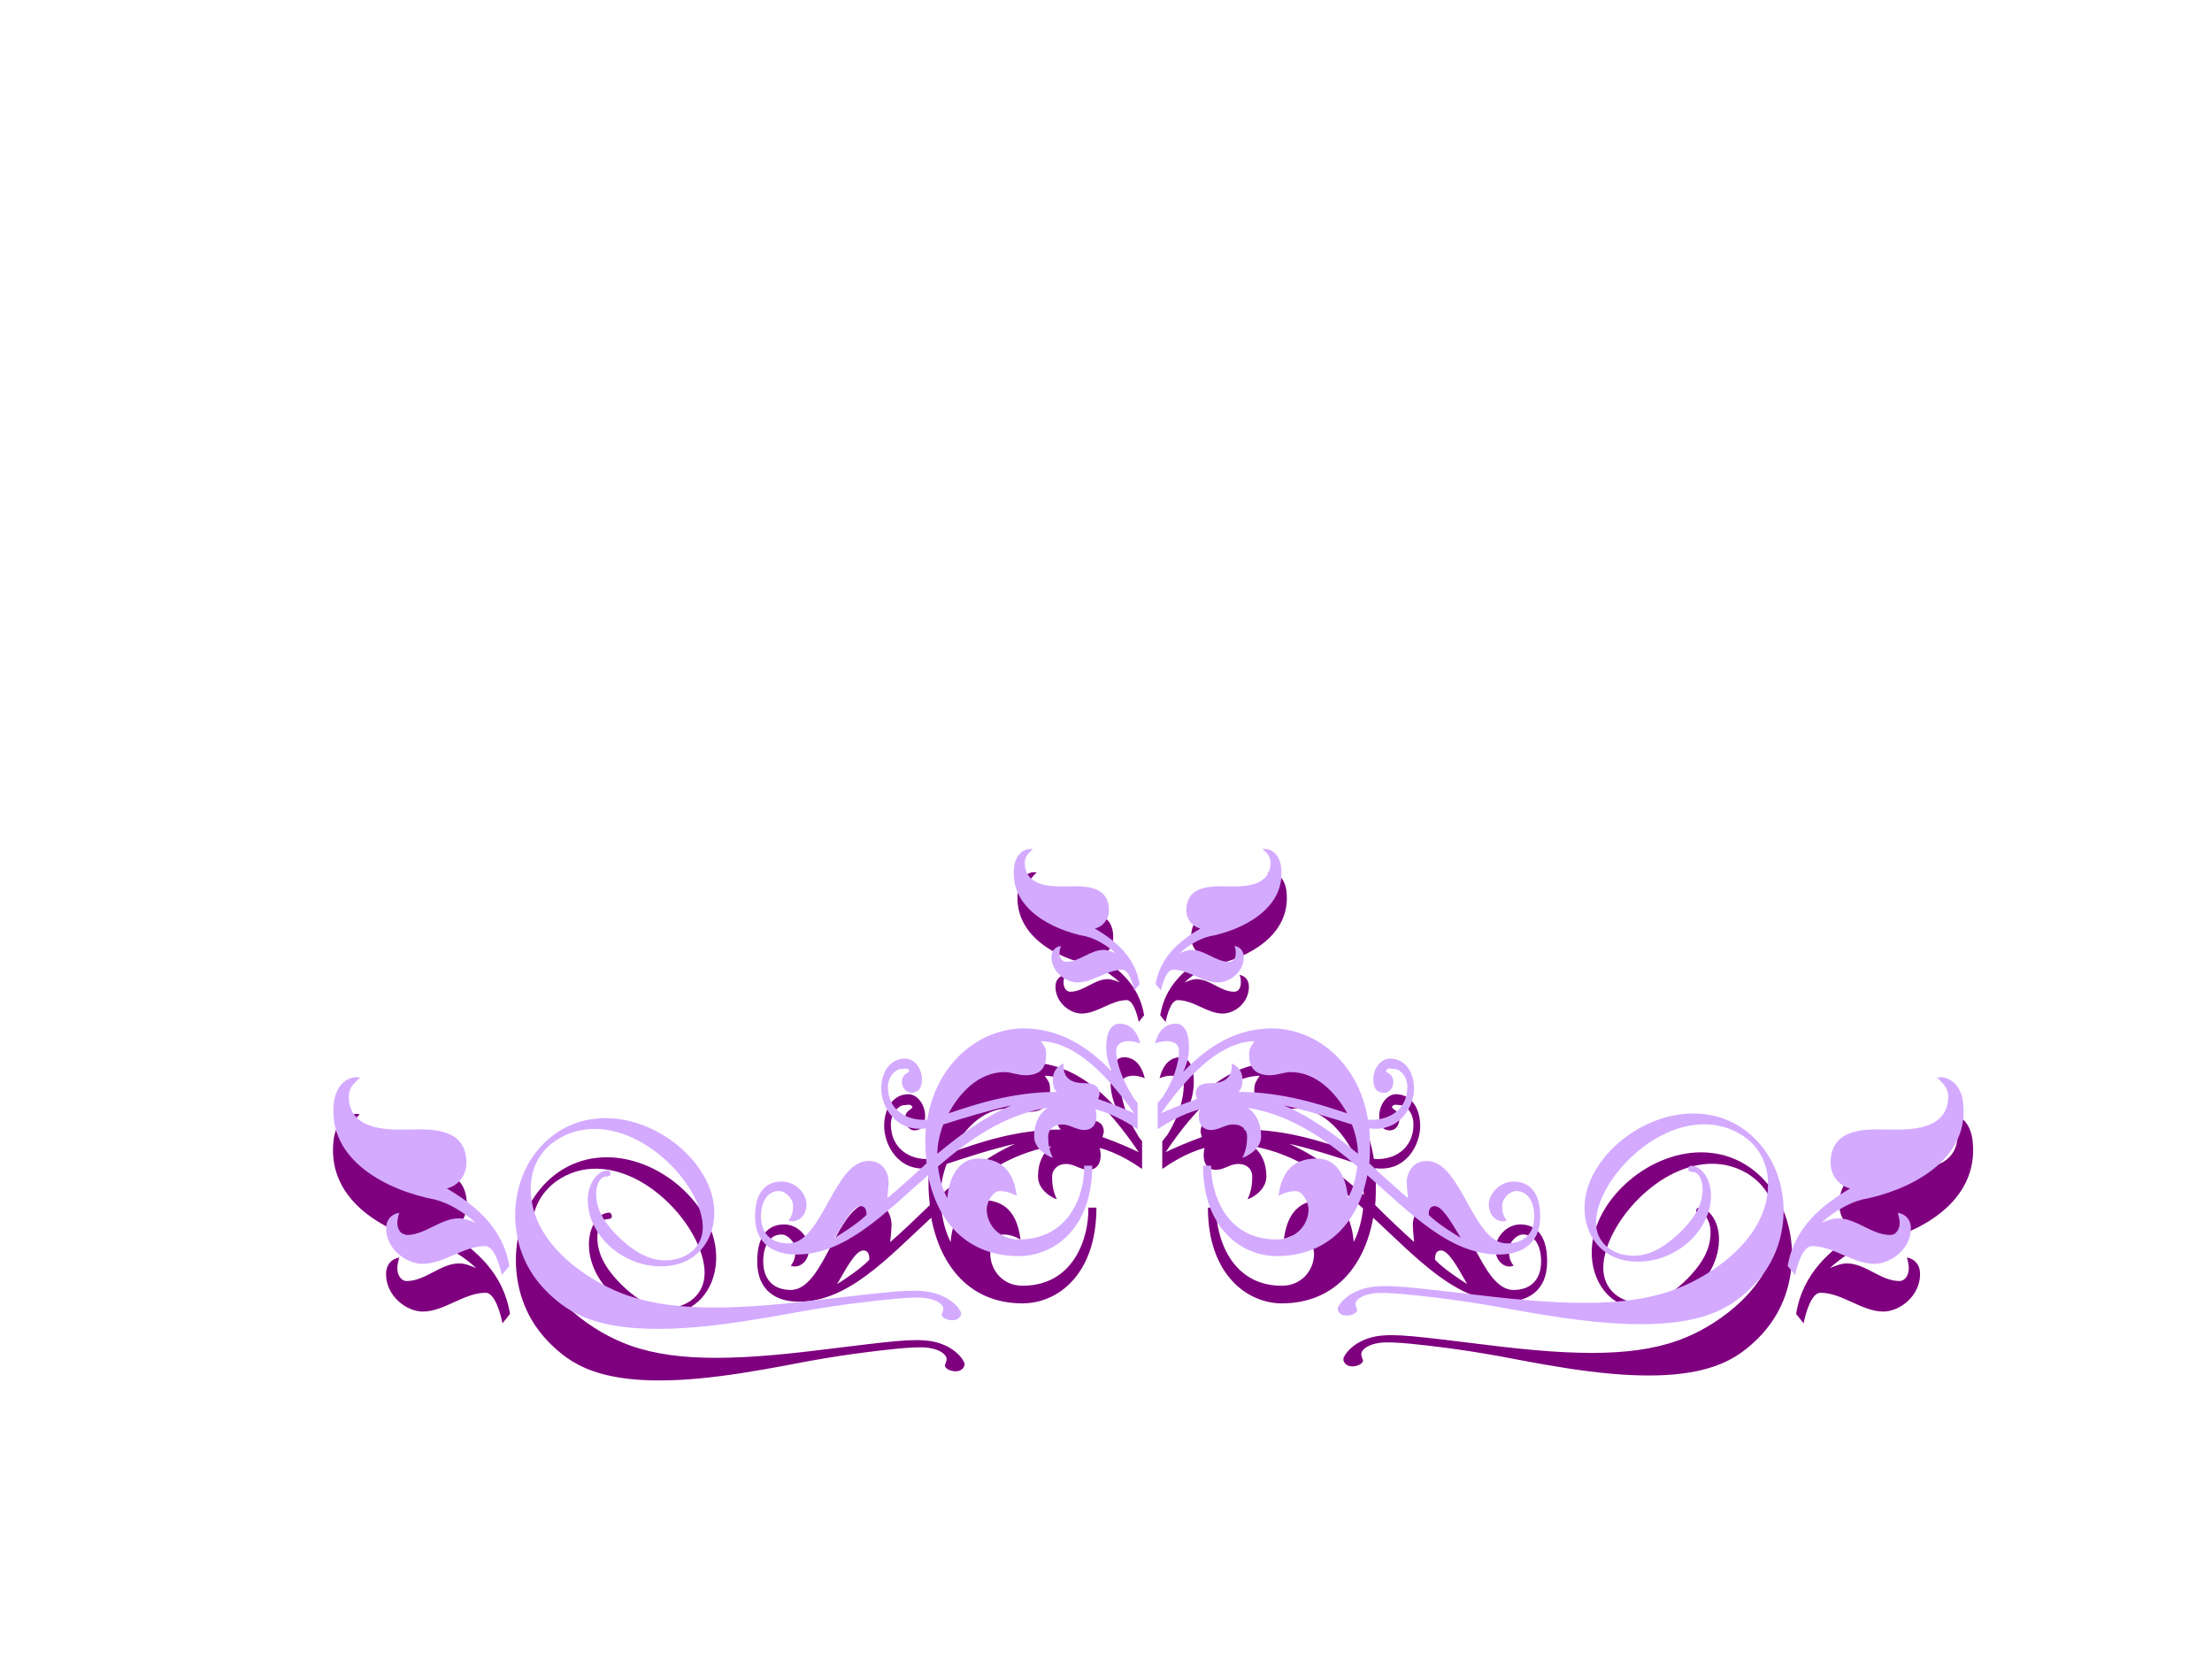 <?xml version="1.0"?><svg width="1600" height="1200" xmlns="http://www.w3.org/2000/svg">
 <title>swirl blue</title>

 <g>
  <title>Layer 1</title>
  <g id="g1499">
   <g id="g1404">
    <path fill="#7f007f" d="m810.562,785.4c0,8.508 3.9,21.87 12.143,35.233c0.981,1.833 1.958,3.041 3.4,4.869l0,9.116l0,2.431l0,8.506c-5.342,-3.644 -17.002,-11.544 -30.603,-15.191c1.938,8.506 -0.471,15.802 -8.271,15.802c-5.83,0 -10.195,-4.255 -16.029,-4.255c-6.306,0 -10.195,4.255 -10.195,9.111c0,4.855 0.493,10.332 3.394,16.404c-0.971,0 -13.596,-5.466 -13.596,-16.404c0,-10.336 3.889,-17.617 9.72,-21.866c-31.591,5.463 -56.858,24.299 -79.693,44.957c0.971,9.109 3.398,17.615 6.805,24.305c0.964,-13.983 7.294,-30.386 22.355,-30.386c12.636,0 25.272,4.866 28.179,28.563c-3.4,-1.826 -7.276,-3.642 -12.635,-3.642c-4.365,0 -9.231,7.898 -9.231,13.965c0,11.552 8.753,23.094 23.325,23.094c37.408,0 48.104,-35.243 47.603,-56.508l5.841,0c0,48.613 -28.178,69.263 -53.444,69.263c-37.408,0 -59.27,-26.12 -66.064,-61.968c-32.096,29.771 -60.263,60.763 -95.735,60.763c-15.538,0 -30.127,-7.295 -30.127,-29.177c0,-21.866 10.694,-26.73 19.43,-26.73c10.206,0 17.995,9.111 17.995,17.617c0,10.333 -8.265,14.588 -13.131,12.159c2.43,-3.045 3.4,-6.072 3.4,-11.549c0,-4.856 -5.342,-10.926 -10.199,-10.926c-8.738,0 -13.13,8.5 -13.13,19.43c0,13.983 8.264,20.669 19.929,20.669c24.775,0 33.033,-63.193 58.305,-63.193c12.16,0 14.59,11.547 14.59,15.798c0,3.649 -0.988,12.76 -0.988,12.76c9.235,-7.898 18.459,-17.011 28.666,-26.74c-0.478,-4.859 -0.964,-9.714 -0.964,-15.188c0,-3.634 0,-7.9 0.489,-11.537c-22.36,3.029 -32.555,-17.024 -32.555,-30.386c0,-13.366 6.794,-23.094 17.491,-23.094c6.805,0 12.144,7.898 12.144,15.798c0,6.082 -1.935,10.335 -7.77,10.335c-4.371,0 -6.801,-4.872 -6.801,-7.899c0,-7.295 5.335,-6.689 5.335,-9.122c-1.436,-2.419 -3.872,-1.211 -5.83,-1.211c-3.872,0 -9.706,5.474 -9.706,13.98c0,17.614 14.101,26.127 28.666,24.91c6.801,-44.354 38.867,-69.883 69.968,-69.883c25.261,0 46.157,12.769 64.623,33.427c-2.43,-4.869 -4.386,-11.547 -4.386,-19.444c0,-9.729 2.929,-17.632 9.724,-17.632c8.749,0 13.113,7.295 15.072,15.191c-8.764,-3.642 -17.506,-1.814 -17.506,5.481l0,-0.001zm-186.094,119.089c-5.339,0 -11.666,11.547 -18.938,24.318c4.864,-3.045 17.001,-10.941 23.303,-17.631c0,-3.044 -0.471,-6.688 -4.365,-6.688zm60.262,-62.579c-2.929,7.896 -4.371,15.802 -4.371,22.472c16.036,-13.966 33.515,-27.949 53.939,-37.063c-16.036,3.648 -35.002,9.73 -49.568,14.592zm70.933,-63.804c3.4,4.858 3.878,5.467 3.878,10.944c0,9.111 -3.878,15.181 -15.049,15.181c-5.359,0 -10.694,-2.423 -15.065,-2.423c-18.459,0 -32.561,15.193 -40.826,31.599c18.962,-6.688 46.167,-16.402 78.729,-16.402c-1.958,-1.833 -2.929,-4.875 -2.929,-9.13c0,-5.464 1.958,-9.711 7.772,-12.753c-0.471,10.941 4.866,15.191 15.56,15.191c8.265,0 10.695,3.644 10.695,8.503l-0.986,3.649c10.216,3.644 21.395,8.5 26.248,10.941c-23.327,-34.638 -45.683,-54.695 -68.027,-55.301zm68.023,-38.888c-0.981,-4.858 -3.887,-15.799 -8.753,-15.799c-11.166,0 -21.372,9.725 -32.54,9.725c-8.264,0 -18.965,-7.897 -18.965,-19.441c0,-4.874 2.929,-7.897 6.805,-8.519c-0.478,1.828 -0.971,3.644 -0.971,5.475c0,3.647 1.935,6.691 4.866,6.691c9.7,0 17.495,-9.127 27.203,-9.127c2.905,0 5.837,1.225 8.738,2.436c-5.83,-5.475 -14.073,-10.939 -21.368,-12.758c-24.3,-4.866 -55.874,-21.272 -52.473,-52.871c0.964,-10.325 7.771,-15.178 13.602,-13.969c-2.905,3.041 -5.83,5.464 -5.83,10.336c0,17.616 17.972,18.225 28.173,18.225c10.694,0 33.054,-3.041 33.054,18.235c0,7.281 -4.864,12.758 -10.196,13.967c14.567,9.111 29.133,21.274 32.54,42.538l-3.885,4.858zm265.287,202.345c-35.475,0 -63.641,-30.991 -95.714,-60.763c-6.329,35.849 -28.662,61.968 -66.099,61.968c-24.768,0 -53.438,-20.653 -53.438,-69.262l5.847,0c0,21.263 10.663,56.507 47.593,56.507c14.598,0 23.332,-11.544 23.332,-23.094c0,-6.067 -4.86,-13.965 -9.226,-13.965c-5.34,0 -9.235,1.815 -12.633,3.642c2.905,-23.697 15.541,-28.562 28.176,-28.562c15.555,0 21.389,16.402 22.356,30.385c3.4,-6.688 5.826,-15.196 6.801,-24.305c-22.836,-20.658 -48.096,-39.497 -79.678,-44.957c5.813,4.247 9.706,11.528 9.706,21.866c0,10.941 -12.625,16.404 -13.602,16.404c2.905,-6.071 3.4,-11.549 3.4,-16.404c0,-4.856 -3.4,-9.111 -10.201,-9.111c-5.837,0 -10.201,4.255 -16.026,4.255c-7.778,0 -10.212,-7.298 -8.271,-15.802c-13.6,3.649 -25.26,11.547 -30.599,15.191l0,-8.506l0,-2.431l0,-9.116l3.871,-4.869c8.258,-13.363 11.669,-26.724 11.669,-35.232c0,-7.295 -8.74,-9.122 -17.498,-5.478c1.958,-7.896 6.322,-15.191 15.064,-15.191c6.801,0 9.717,7.902 9.717,17.633c0,7.896 -1.941,14.574 -4.365,19.443c18.941,-20.658 39.343,-33.426 64.603,-33.426c31.601,0 63.168,25.53 69.982,69.884c14.566,1.214 28.662,-7.3 28.662,-24.911c0,-8.506 -5.342,-13.98 -9.708,-13.98c-1.965,0 -4.388,-1.211 -5.837,1.212c0,2.436 5.342,1.827 5.342,9.121c0,3.029 -1.941,7.9 -6.801,7.9c-5.837,0 -7.778,-4.253 -7.778,-10.336c0,-7.898 5.342,-15.796 12.143,-15.796c10.695,0 17.496,9.724 17.496,23.094c0,13.361 -10.201,33.413 -32.555,30.385c0.482,3.634 0.482,7.9 0.482,11.537c0,5.474 0,10.33 -0.482,15.188c9.73,9.733 19.423,18.844 28.19,26.74c0,0 -0.966,-9.111 -0.966,-12.76c0,-4.247 2.905,-15.798 14.568,-15.798c25.272,0 33.53,63.193 58.297,63.193c11.659,0 19.932,-6.685 19.932,-20.668c0,-10.931 -4.388,-19.43 -13.131,-19.43c-4.86,0 -10.201,6.069 -10.201,10.925c0,5.477 0.977,8.506 3.4,11.549c-4.86,2.433 -13.118,-1.825 -13.118,-12.157c0,-8.506 8.258,-17.617 17.99,-17.617c8.73,0 19.424,4.863 19.424,26.73c0.002,21.879 -14.564,29.174 -30.119,29.174l0,0zm-210.875,-243.663c-7.294,1.82 -15.541,7.283 -21.367,12.758c2.906,-1.211 5.826,-2.436 8.731,-2.436c9.728,0 17.506,9.127 27.202,9.127c3.411,0 4.868,-3.041 4.868,-6.691c0,-1.83 0,-3.647 -0.977,-5.475c3.906,0.622 6.814,3.644 6.814,8.519c0,11.544 -10.201,19.441 -18.954,19.441c-11.179,0 -20.896,-9.725 -32.555,-9.725c-4.859,0 -7.765,10.941 -8.731,15.8l-3.902,-4.858c3.409,-21.263 17.977,-33.427 32.562,-42.538c-5.363,-1.211 -10.212,-6.689 -10.212,-13.967c0,-21.277 22.838,-18.235 33.05,-18.235c10.201,0 28.168,-0.608 28.168,-18.225c0,-4.872 -2.423,-7.294 -5.824,-10.336c5.824,-1.209 12.626,3.644 13.603,13.969c3.4,31.599 -28.18,48.004 -52.476,52.87zm59.277,103.908c-4.367,0 -9.706,2.423 -15.062,2.423c-10.681,0 -15.059,-6.07 -15.059,-15.181c0,-5.477 0.977,-6.086 3.883,-10.944c-22.344,0.608 -44.708,20.663 -68.005,55.298c4.838,-2.438 16.025,-7.295 26.226,-10.941l-0.966,-3.649c0,-4.859 2.413,-8.503 10.673,-8.503c10.693,0 16.035,-4.25 15.565,-15.191c5.837,3.041 7.765,7.291 7.765,12.753c0,4.255 -0.964,7.296 -2.916,9.13c32.555,0 59.758,9.714 79.194,16.402c-8.744,-16.402 -22.838,-31.597 -41.297,-31.597zm44.695,40.102c-14.567,-4.859 -33.51,-10.944 -49.544,-14.588c20.4,9.111 37.895,23.094 53.932,37.062c0,-6.673 -1.468,-14.578 -4.388,-22.474zm60.262,62.579c-3.893,0 -4.365,3.644 -4.365,6.688c6.295,6.689 18.46,14.586 23.298,17.631c-7.273,-12.772 -13.601,-24.319 -18.934,-24.319z" id="path1406"/>
   </g>
   <g id="g1408">
    <path fill="#7f007f" d="m363.472,957.18c-1.371,-6.793 -5.434,-22.086 -12.235,-22.086c-15.61,0 -29.878,13.597 -45.488,13.597c-11.554,0 -26.512,-11.043 -26.512,-27.178c0,-6.812 4.097,-11.04 9.516,-11.909c-0.669,2.556 -1.358,5.094 -1.358,7.653c0,5.097 2.708,9.349 6.801,9.349c13.564,0 24.459,-12.758 38.029,-12.758c4.063,0 8.155,1.712 12.211,3.406c-8.149,-7.653 -19.672,-15.29 -29.87,-17.833c-33.971,-6.804 -78.107,-29.737 -73.357,-73.912c1.35,-14.436 10.864,-21.215 19.013,-19.53c-4.063,4.25 -8.149,7.634 -8.149,14.449c0,24.626 25.124,25.476 39.383,25.476c14.952,0 46.21,-4.253 46.21,25.489c0,10.178 -6.801,17.833 -14.251,19.524c20.362,12.739 40.725,29.742 45.486,59.468l-5.43,6.793z" id="path1410"/>
   </g>
   <g id="g1412">
    <path fill="#7f007f" d="m1299.185,950.387c4.759,-29.726 25.115,-46.729 45.484,-59.468c-7.453,-1.691 -14.251,-9.347 -14.251,-19.524c0,-29.742 31.254,-25.489 46.21,-25.489c14.251,0 39.379,-0.849 39.379,-25.476c0,-6.812 -4.084,-10.196 -8.147,-14.449c8.147,-1.688 17.663,5.094 19.008,19.53c4.759,44.172 -39.377,67.108 -73.357,73.912c-10.191,2.543 -21.717,10.18 -29.863,17.833c4.052,-1.696 8.147,-3.406 12.209,-3.406c13.568,0 24.464,12.758 38.031,12.758c4.084,0 6.801,-4.253 6.801,-9.349c0,-2.559 -0.696,-5.097 -1.359,-7.653c5.419,0.868 9.516,5.094 9.516,11.909c0,16.134 -14.958,27.178 -26.519,27.178c-15.61,0 -29.872,-13.597 -45.484,-13.597c-6.801,0 -10.862,15.296 -12.244,22.086l-5.417,-6.793z" id="path1414"/>
   </g>
   <g id="g1416">
    <path fill="#7f007f" d="m1268.82,970.766c-14.778,13.551 -39.008,31.288 -119.19,21.188c-21.873,-2.712 -43.553,-6.898 -65.617,-11.086c-13.793,-2.463 -27.774,-4.684 -41.768,-6.407c-9.852,-1.233 -34.676,-4.438 -43.935,-3.202c-9.661,1.233 -13.398,5.424 -13.602,7.64c0,0.49 -0.191,1.482 0.204,1.972c0.204,1.477 0.988,2.465 0.988,3.449c-0.204,2.221 -4.735,4.435 -8.867,3.944c-2.76,-0.247 -5.52,-2.465 -5.329,-5.424c0.394,-2.704 7.294,-13.305 23.847,-16.26c13.398,-2.214 28.762,0 81.372,6.407c65.401,8.133 109.348,8.377 142.644,-5.662c24.429,-10.108 61.473,-36.221 65.008,-73.432c3.356,-33.258 -20.088,-49.274 -39.792,-51.74c-40.781,-4.931 -81.762,39.917 -84.917,71.46c-1.774,17.49 10.245,27.1 23.049,28.579c13.602,1.726 24.633,-5.172 34.284,-14.042c17.339,-16.017 19.315,-27.604 19.896,-33.019c0.596,-5.665 -0.191,-10.346 -2.357,-13.795c-1.783,-2.712 -3.154,-2.958 -5.52,-3.205c-0.988,0 -2.558,-0.252 -2.368,-2.221c0.203,-2.709 2.368,-2.463 3.165,-2.219c6.499,0.737 14.77,10.593 13.186,26.853c-2.749,26.861 -29.94,49.773 -59.107,46.077c-23.836,-2.956 -34.665,-24.884 -32.499,-45.826c3.546,-36.468 46.101,-71.953 86.881,-66.778c36.652,4.438 61.284,41.152 57.333,82.543c-2.37,23.407 -12.606,40.9 -26.99,54.205z" id="path1418"/>
   </g>
   <g id="g1420">
    <path fill="#7f007f" d="m373.558,920.136c-3.945,-41.391 20.682,-78.108 57.34,-82.543c40.781,-5.175 83.335,30.307 86.888,66.776c2.16,20.945 -8.676,42.873 -32.51,45.828c-29.167,3.695 -56.352,-19.219 -59.107,-46.078c-1.581,-16.26 6.694,-26.119 13.193,-26.853c0.797,-0.247 2.961,-0.49 3.158,2.219c0.197,1.967 -1.376,2.221 -2.363,2.221c-2.368,0.247 -3.743,0.493 -5.522,3.2c-2.166,3.449 -2.951,8.133 -2.357,13.795c0.583,5.421 2.552,17.005 19.895,33.025c9.651,8.867 20.682,15.762 34.279,14.042c12.805,-1.482 24.828,-11.091 23.049,-28.582c-3.154,-31.537 -44.136,-76.385 -84.917,-71.46c-19.707,2.465 -43.144,18.482 -39.793,51.745c3.54,37.205 40.579,63.324 65.015,73.427c33.296,14.042 77.235,13.795 142.644,5.667c52.611,-6.407 67.972,-8.623 81.372,-6.407c16.548,2.958 23.448,13.554 23.84,16.263c0.197,2.958 -2.563,5.18 -5.325,5.424c-4.135,0.49 -8.663,-1.728 -8.867,-3.947c0,-0.983 0.786,-1.967 0.988,-3.449c0.394,-0.49 0.201,-1.476 0.201,-1.967c-0.201,-2.219 -3.945,-6.407 -13.6,-7.642c-9.259,-1.233 -34.087,1.97 -43.935,3.202c-13.994,1.726 -27.978,3.947 -41.768,6.407c-22.062,4.191 -43.744,8.377 -65.611,11.091c-80.188,10.102 -104.422,-7.643 -119.196,-21.191c-14.38,-13.305 -24.626,-30.803 -26.994,-54.213l0,0l0,0z" id="path1422"/>
   </g>
  </g>
  <g id="svg_1">
   <g id="svg_2">
    <path fill="#d4aaff" d="m807.411,759.98c0,8.033 3.876,20.649 12.069,33.266c0.976,1.731 1.947,2.872 3.38,4.598l0,8.608l0,2.296l0,8.03c-5.31,-3.441 -16.9,-10.901 -30.417,-14.343c1.925,8.03 -0.468,14.921 -8.221,14.921c-5.795,0 -10.134,-4.019 -15.932,-4.019c-6.269,0 -10.134,4.019 -10.134,8.604c0,4.585 0.49,9.756 3.374,15.489c-0.964,0 -13.513,-5.161 -13.513,-15.489c0,-9.76 3.866,-16.634 9.661,-20.646c-31.399,5.158 -56.513,22.943 -79.21,42.449c0.964,8.6 3.378,16.634 6.764,22.948c0.959,-13.203 7.25,-28.689 22.22,-28.689c12.559,0 25.118,4.595 28.008,26.969c-3.379,-1.725 -7.232,-3.438 -12.559,-3.438c-4.338,0 -9.175,7.457 -9.175,13.185c0,10.908 8.701,21.805 23.185,21.805c37.182,0 47.813,-33.277 47.315,-53.354l5.806,0c0,45.901 -28.009,65.398 -53.121,65.398c-37.181,0 -58.912,-24.661 -65.665,-58.51c-31.902,28.111 -59.897,57.372 -95.156,57.372c-15.443,0 -29.944,-6.888 -29.944,-27.55c0,-20.646 10.629,-25.239 19.313,-25.239c10.144,0 17.886,8.604 17.886,16.634c0,9.757 -8.214,13.775 -13.052,11.479c2.416,-2.874 3.38,-5.733 3.38,-10.904c0,-4.585 -5.31,-10.315 -10.137,-10.315c-8.686,0 -13.052,8.025 -13.052,18.346c0,13.203 8.214,19.516 19.809,19.516c24.625,0 32.833,-59.666 57.952,-59.666c12.086,0 14.501,10.902 14.501,14.914c0,3.447 -0.981,12.049 -0.981,12.049c9.178,-7.457 18.347,-16.062 28.491,-25.249c-0.475,-4.586 -0.958,-9.171 -0.958,-14.341c0,-3.431 0,-7.459 0.485,-10.893c-22.224,2.86 -32.358,-16.074 -32.358,-28.689c0,-12.621 6.754,-21.805 17.385,-21.805c6.765,0 12.07,7.457 12.07,14.916c0,5.744 -1.923,9.759 -7.722,9.759c-4.345,0 -6.76,-4.6 -6.76,-7.459c0,-6.887 5.303,-6.316 5.303,-8.613c-1.427,-2.285 -3.848,-1.143 -5.795,-1.143c-3.848,0 -9.648,5.169 -9.648,13.2c0,16.63 14.016,24.669 28.492,23.521c6.759,-41.88 38.632,-65.985 69.545,-65.985c25.108,0 45.877,12.056 64.231,31.562c-2.415,-4.598 -4.359,-10.903 -4.359,-18.36c0,-9.186 2.912,-16.648 9.665,-16.648c8.696,0 13.034,6.887 14.981,14.344c-8.711,-3.439 -17.4,-1.713 -17.4,5.175zm-184.968,112.443c-5.305,0 -11.594,10.903 -18.823,22.962c4.834,-2.874 16.897,-10.331 23.161,-16.647c0,-2.874 -0.468,-6.316 -4.338,-6.316zm59.897,-59.088c-2.912,7.457 -4.345,14.921 -4.345,21.219c15.94,-13.187 33.312,-26.39 53.613,-34.995c-15.939,3.443 -34.79,9.188 -49.267,13.776zm70.503,-60.244c3.38,4.587 3.856,5.162 3.856,10.333c0,8.602 -3.856,14.334 -14.957,14.334c-5.327,0 -10.63,-2.288 -14.975,-2.288c-18.348,0 -32.364,14.346 -40.578,29.836c18.847,-6.316 45.888,-15.488 78.251,-15.488c-1.947,-1.731 -2.911,-4.603 -2.911,-8.62c0,-5.158 1.947,-9.17 7.725,-12.041c-0.468,10.331 4.837,14.345 15.466,14.345c8.214,0 10.63,3.44 10.63,8.028l-0.98,3.447c10.155,3.441 21.266,8.025 26.09,10.331c-23.187,-32.706 -45.407,-51.644 -67.617,-52.216zm67.612,-36.718c-0.976,-4.587 -3.863,-14.918 -8.701,-14.918c-11.098,0 -21.242,9.182 -32.343,9.182c-8.214,0 -18.85,-7.457 -18.85,-18.357c0,-4.602 2.911,-7.457 6.764,-8.044c-0.475,1.726 -0.964,3.441 -0.964,5.169c0,3.444 1.923,6.318 4.836,6.318c9.641,0 17.39,-8.618 27.037,-8.618c2.888,0 5.802,1.156 8.686,2.3c-5.795,-5.169 -13.989,-10.328 -21.238,-12.046c-24.154,-4.595 -55.536,-20.085 -52.157,-49.921c0.959,-9.749 7.725,-14.331 13.52,-13.19c-2.887,2.872 -5.795,5.159 -5.795,9.759c0,16.634 17.863,17.208 28.003,17.208c10.63,0 32.854,-2.872 32.854,17.218c0,6.875 -4.834,12.046 -10.133,13.187c14.477,8.603 28.956,20.087 32.343,40.164l-3.861,4.587zm263.682,191.056c-35.26,0 -63.256,-29.261 -95.135,-57.372c-6.291,33.849 -28.487,58.51 -65.699,58.51c-24.617,0 -53.113,-19.5 -53.113,-65.398l5.812,0c0,20.078 10.597,53.354 47.303,53.354c14.511,0 23.191,-10.899 23.191,-21.805c0,-5.728 -4.83,-13.185 -9.17,-13.185c-5.308,0 -9.18,1.713 -12.558,3.438c2.888,-22.373 15.447,-26.969 28.007,-26.969c15.46,0 21.259,15.487 22.219,28.689c3.38,-6.315 5.791,-14.348 6.76,-22.948c-22.697,-19.506 -47.805,-37.293 -79.196,-42.45c5.779,4.011 9.649,10.885 9.649,20.648c0,10.331 -12.549,15.489 -13.521,15.489c2.888,-5.733 3.38,-10.904 3.38,-15.489c0,-4.585 -3.38,-8.604 -10.139,-8.604c-5.802,0 -10.14,4.019 -15.928,4.019c-7.731,0 -10.151,-6.893 -8.222,-14.921c-13.518,3.445 -25.108,10.902 -30.413,14.343l0,-8.031l0,-2.294l0,-8.608l3.847,-4.598c8.208,-12.617 11.599,-25.234 11.599,-33.266c0,-6.888 -8.688,-8.614 -17.392,-5.172c1.946,-7.457 6.283,-14.344 14.971,-14.344c6.76,0 9.658,7.462 9.658,16.648c0,7.457 -1.93,13.762 -4.338,18.36c18.827,-19.505 39.104,-31.562 64.213,-31.562c31.41,0 62.785,24.105 69.558,65.985c14.477,1.146 28.488,-6.893 28.488,-23.521c0,-8.031 -5.31,-13.2 -9.648,-13.2c-1.953,0 -4.363,-1.145 -5.801,1.143c0,2.299 5.309,1.726 5.309,8.613c0,2.859 -1.93,7.459 -6.759,7.459c-5.801,0 -7.731,-4.015 -7.731,-9.759c0,-7.456 5.31,-14.916 12.069,-14.916c10.63,0 17.39,9.181 17.39,21.805c0,12.615 -10.139,31.548 -32.358,28.689c0.48,3.431 0.48,7.459 0.48,10.893c0,5.17 0,9.753 -0.48,14.341c9.671,9.19 19.306,17.792 28.02,25.249c0,0 -0.961,-8.602 -0.961,-12.049c0,-4.01 2.888,-14.914 14.481,-14.914c25.118,0 33.326,59.666 57.944,59.666c11.588,0 19.811,-6.313 19.811,-19.516c0,-10.321 -4.362,-18.346 -13.051,-18.346c-4.831,0 -10.14,5.731 -10.14,10.315c0,5.171 0.972,8.03 3.38,10.904c-4.83,2.298 -13.039,-1.722 -13.039,-11.479c0,-8.03 8.209,-16.634 17.881,-16.634c8.677,0 19.307,4.592 19.307,25.239c0.002,20.659 -14.476,27.547 -29.936,27.547l0,0zm-209.599,-230.069c-7.25,1.718 -15.447,6.877 -21.238,12.046c2.887,-1.144 5.791,-2.3 8.678,-2.3c9.669,0 17.4,8.618 27.038,8.618c3.39,0 4.838,-2.872 4.838,-6.318c0,-1.728 0,-3.444 -0.971,-5.169c3.882,0.587 6.772,3.441 6.772,8.044c0,10.9 -10.14,18.357 -18.84,18.357c-11.111,0 -20.77,-9.182 -32.358,-9.182c-4.83,0 -7.718,10.331 -8.678,14.918l-3.878,-4.587c3.388,-20.077 17.868,-31.562 32.366,-40.164c-5.331,-1.144 -10.151,-6.315 -10.151,-13.187c0,-20.09 22.699,-17.218 32.849,-17.218c10.141,0 27.998,-0.574 27.998,-17.208c0,-4.6 -2.408,-6.887 -5.789,-9.759c5.789,-1.141 12.549,3.441 13.52,13.19c3.38,29.836 -28.009,45.326 -52.158,49.921l0,0zm58.918,98.111c-4.341,0 -9.648,2.288 -14.97,2.288c-10.617,0 -14.968,-5.732 -14.968,-14.334c0,-5.171 0.971,-5.746 3.859,-10.333c-22.21,0.575 -44.438,19.511 -67.594,52.214c4.808,-2.303 15.928,-6.887 26.068,-10.331l-0.96,-3.447c0,-4.587 2.398,-8.028 10.608,-8.028c10.628,0 15.938,-4.014 15.471,-14.345c5.802,2.872 7.718,6.885 7.718,12.041c0,4.019 -0.958,6.891 -2.898,8.62c32.358,0 59.397,9.172 78.714,15.488c-8.692,-15.488 -22.699,-29.834 -41.047,-29.834zm44.425,37.864c-14.479,-4.587 -33.308,-10.333 -49.245,-13.774c20.278,8.602 37.667,21.805 53.606,34.995c0,-6.3 -1.459,-13.765 -4.362,-21.221zm59.897,59.088c-3.87,0 -4.338,3.441 -4.338,6.316c6.257,6.316 18.347,13.772 23.157,16.647c-7.229,-12.059 -13.517,-22.962 -18.819,-22.962z" id="svg_3"/>
   </g>
   <g id="svg_4">
    <path fill="#d4aaff" d="m363.027,922.176c-1.363,-6.414 -5.401,-20.854 -12.161,-20.854c-15.515,0 -29.697,12.838 -45.213,12.838c-11.484,0 -26.352,-10.427 -26.352,-25.661c0,-6.432 4.072,-10.424 9.458,-11.244c-0.664,2.414 -1.35,4.81 -1.35,7.226c0,4.812 2.692,8.828 6.76,8.828c13.481,0 24.311,-12.046 37.799,-12.046c4.038,0 8.106,1.617 12.138,3.216c-8.099,-7.226 -19.553,-14.437 -29.689,-16.839c-33.765,-6.424 -77.634,-28.078 -72.913,-69.788c1.342,-13.63 10.798,-20.032 18.897,-18.44c-4.038,4.013 -8.099,7.208 -8.099,13.643c0,23.253 24.971,24.055 39.145,24.055c14.862,0 45.931,-4.015 45.931,24.067c0,9.61 -6.76,16.839 -14.165,18.435c20.239,12.029 40.478,28.083 45.211,56.15l-5.397,6.414z" id="svg_5"/>
   </g>
   <g id="svg_6">
    <path fill="#d4aaff" d="m1293.076,915.762c4.73,-28.068 24.963,-44.122 45.209,-56.15c-7.407,-1.597 -14.165,-8.825 -14.165,-18.435c0,-28.083 31.065,-24.067 45.93,-24.067c14.165,0 39.141,-0.802 39.141,-24.055c0,-6.432 -4.059,-9.627 -8.097,-13.643c8.097,-1.594 17.555,4.81 18.893,18.44c4.73,41.708 -39.139,63.364 -72.913,69.788c-10.129,2.401 -21.585,9.612 -29.682,16.839c4.027,-1.602 8.097,-3.216 12.135,-3.216c13.486,0 24.315,12.046 37.801,12.046c4.059,0 6.76,-4.015 6.76,-8.828c0,-2.416 -0.692,-4.812 -1.35,-7.226c5.386,0.82 9.458,4.81 9.458,11.244c0,15.234 -14.868,25.661 -26.358,25.661c-15.515,0 -29.691,-12.838 -45.209,-12.838c-6.76,0 -10.796,14.442 -12.169,20.854l-5.384,-6.414z" id="svg_7"/>
   </g>
   <g id="svg_8">
    <path fill="#d4aaff" d="m1262.896,935.004c-14.689,12.795 -38.772,29.543 -118.468,20.006c-21.741,-2.561 -43.29,-6.513 -65.22,-10.467c-13.709,-2.325 -27.606,-4.423 -41.516,-6.05c-9.793,-1.164 -34.466,-4.19 -43.669,-3.024c-9.603,1.164 -13.318,5.121 -13.52,7.214c0,0.463 -0.19,1.399 0.202,1.862c0.202,1.394 0.982,2.328 0.982,3.256c-0.202,2.098 -4.707,4.188 -8.813,3.724c-2.743,-0.233 -5.486,-2.328 -5.297,-5.121c0.392,-2.553 7.25,-12.562 23.702,-15.353c13.318,-2.09 28.588,0 80.88,6.05c65.005,7.679 108.686,7.909 141.781,-5.346c24.281,-9.544 61.101,-34.201 64.615,-69.335c3.335,-31.402 -19.967,-46.525 -39.552,-48.853c-40.534,-4.656 -81.268,37.69 -84.403,67.473c-1.763,16.515 10.182,25.588 22.91,26.985c13.52,1.629 24.484,-4.883 34.076,-13.258c17.234,-15.123 19.198,-26.064 19.775,-31.177c0.592,-5.349 -0.19,-9.769 -2.343,-13.025c-1.772,-2.561 -3.135,-2.793 -5.486,-3.026c-0.982,0 -2.543,-0.238 -2.354,-2.098c0.202,-2.558 2.354,-2.325 3.146,-2.095c6.46,0.696 14.68,10.002 13.106,25.355c-2.732,25.363 -29.759,46.996 -58.749,43.507c-23.692,-2.791 -34.456,-23.495 -32.302,-43.269c3.525,-34.433 45.822,-67.938 86.356,-63.053c36.43,4.19 60.913,38.856 56.986,77.938c-2.355,22.101 -12.529,38.618 -26.826,51.181z" id="svg_9"/>
   </g>
   <g id="svg_10">
    <path fill="#d4aaff" d="m373.052,887.198c-3.921,-39.081 20.557,-73.75 56.993,-77.938c40.534,-4.886 82.831,28.617 86.362,63.05c2.147,19.776 -8.623,40.481 -32.313,43.271c-28.99,3.489 -56.011,-18.147 -58.75,-43.507c-1.572,-15.353 6.653,-24.662 13.113,-25.355c0.792,-0.233 2.943,-0.463 3.139,2.095c0.196,1.857 -1.367,2.097 -2.349,2.097c-2.353,0.233 -3.721,0.466 -5.488,3.021c-2.153,3.256 -2.933,7.679 -2.343,13.026c0.579,5.119 2.537,16.057 19.775,31.182c9.592,8.372 20.556,14.883 34.072,13.258c12.727,-1.399 24.678,-10.472 22.91,-26.987c-3.135,-29.778 -43.869,-72.123 -84.403,-67.473c-19.587,2.328 -42.883,17.451 -39.552,48.858c3.518,35.129 40.333,59.791 64.621,69.33c33.094,13.258 76.767,13.025 141.781,5.351c52.292,-6.05 67.56,-8.142 80.88,-6.05c16.448,2.793 23.306,12.798 23.696,15.356c0.196,2.793 -2.547,4.891 -5.292,5.121c-4.11,0.463 -8.611,-1.632 -8.813,-3.727c0,-0.929 0.782,-1.857 0.982,-3.256c0.392,-0.463 0.2,-1.394 0.2,-1.857c-0.2,-2.095 -3.921,-6.05 -13.518,-7.216c-9.203,-1.164 -33.88,1.86 -43.669,3.024c-13.909,1.63 -27.808,3.727 -41.516,6.05c-21.928,3.957 -43.479,7.909 -65.213,10.472c-79.702,9.539 -103.79,-7.216 -118.475,-20.009c-14.293,-12.562 -24.477,-29.085 -26.831,-51.188l0,0l0,0z" id="svg_11"/>
   </g>
  </g>
 </g>
</svg>